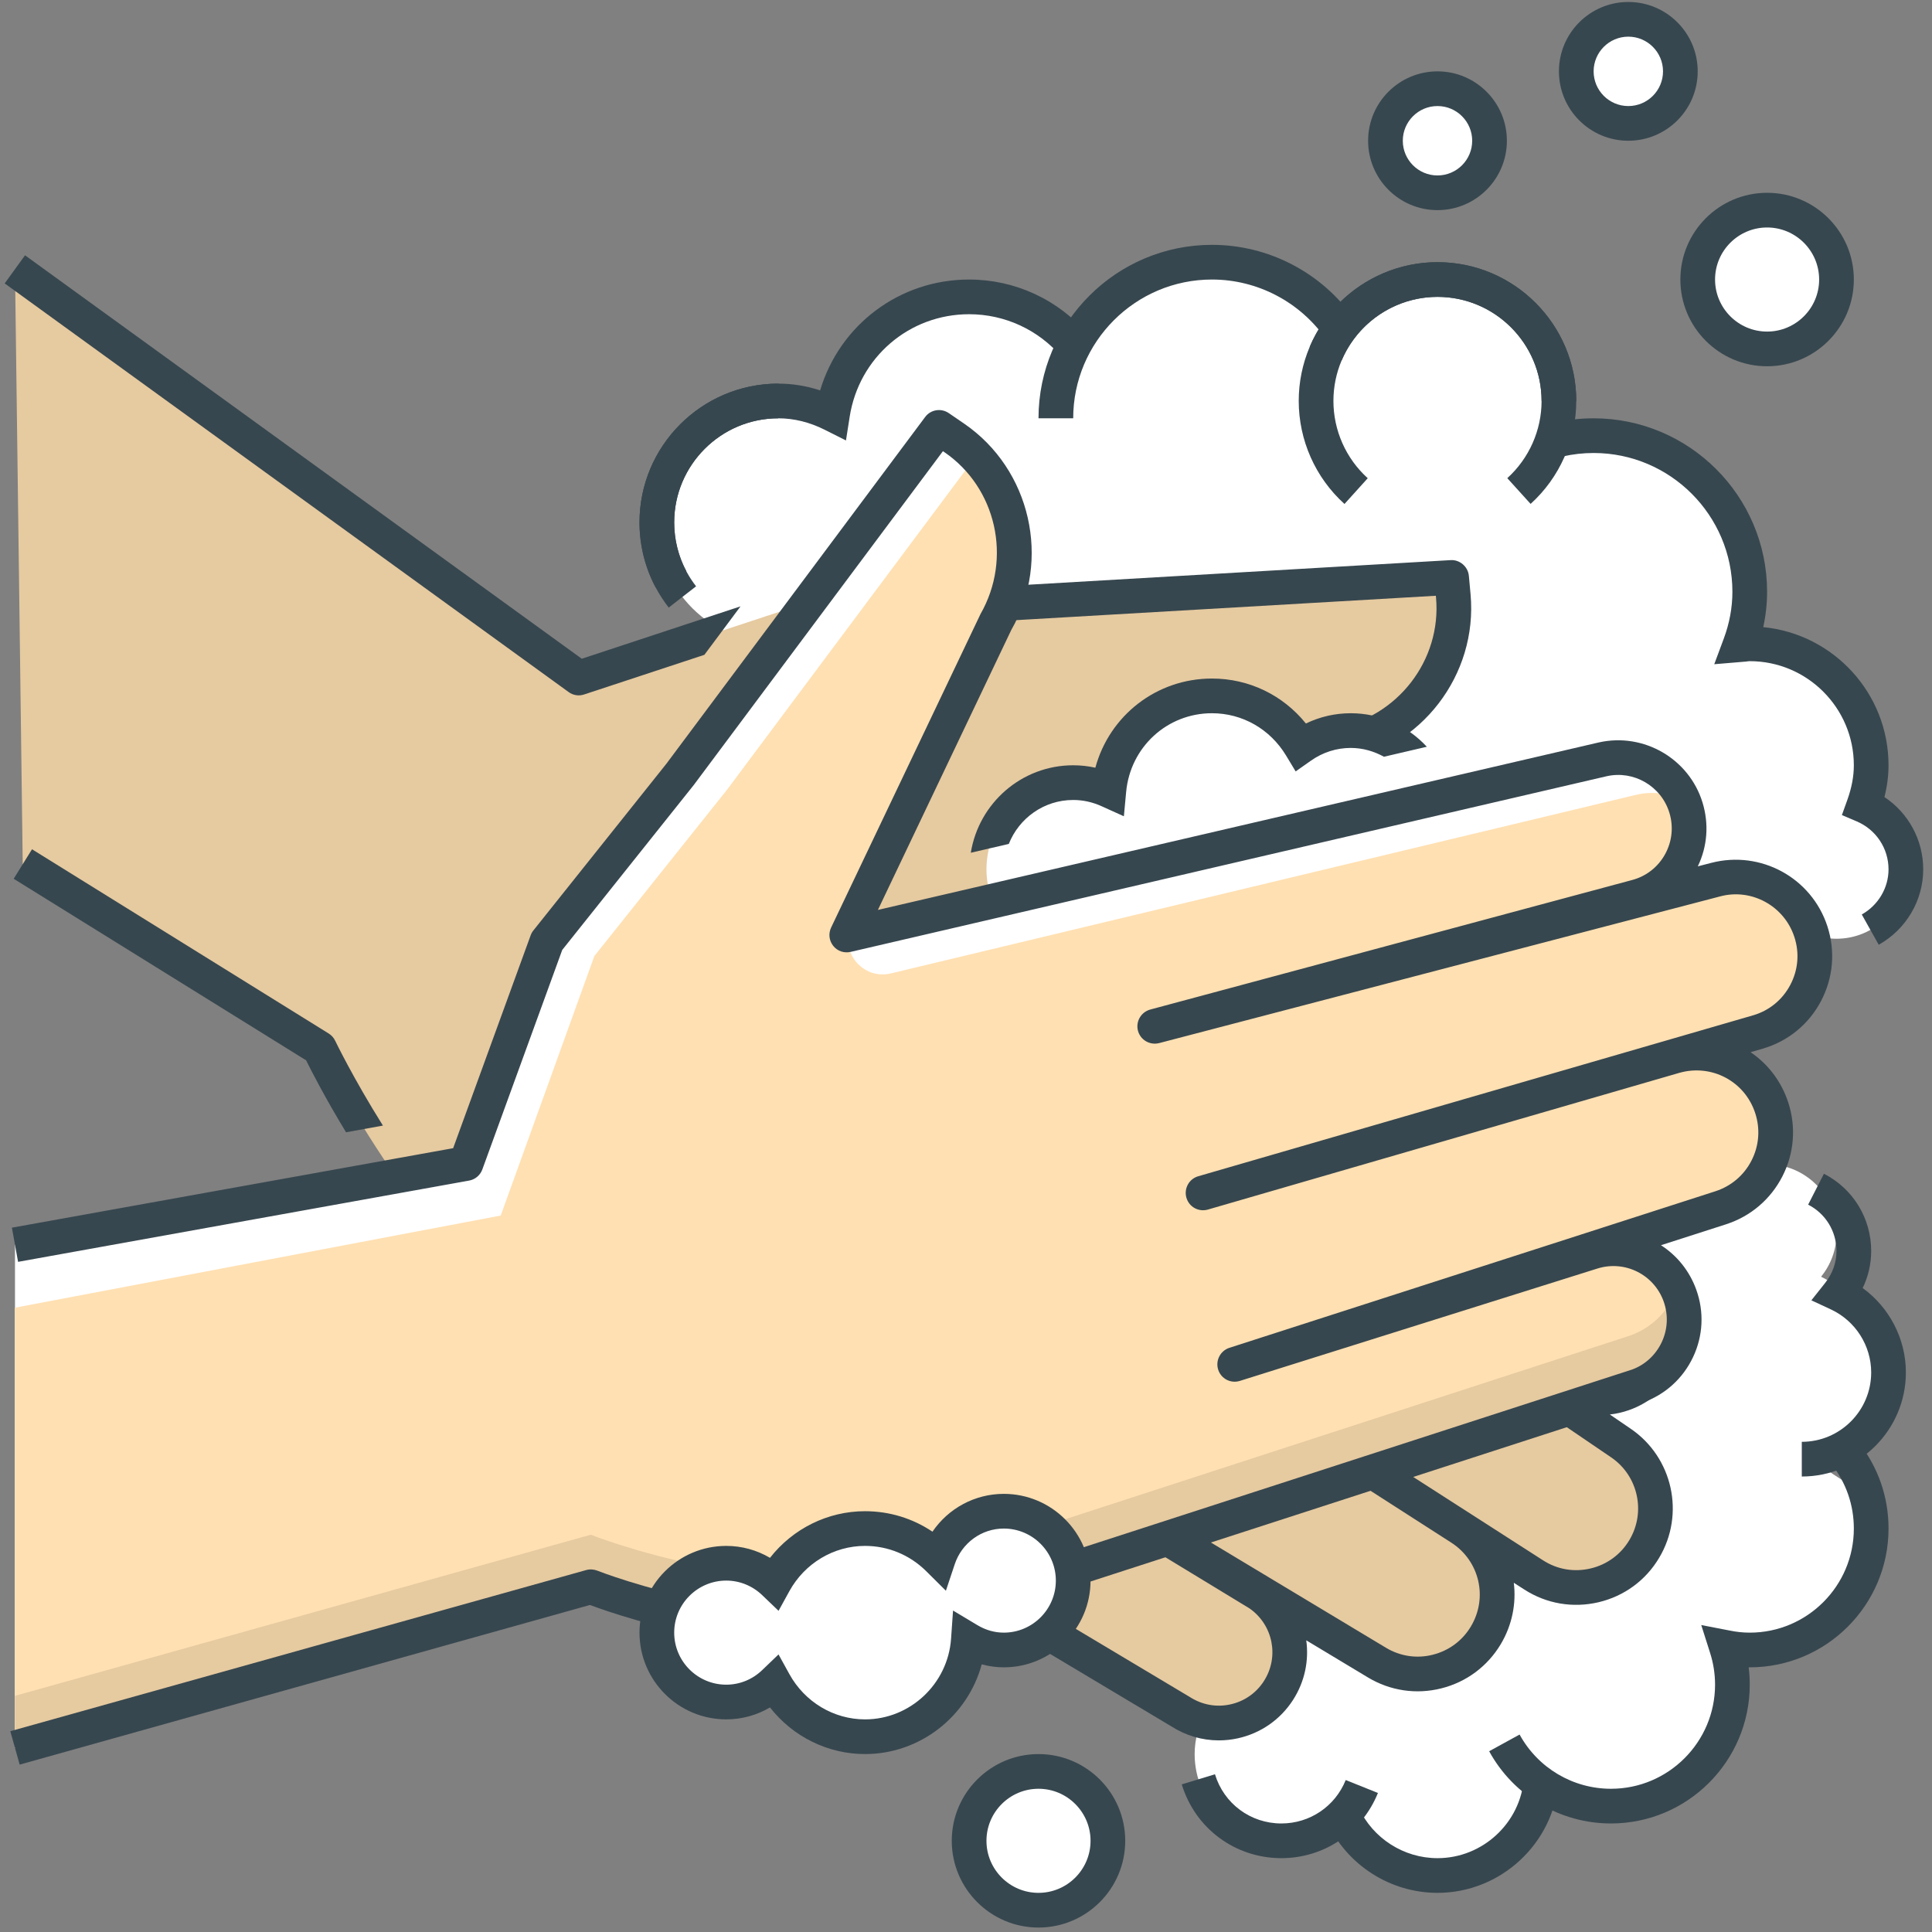 <?xml version="1.0" encoding="UTF-8" standalone="no"?>
<!DOCTYPE svg PUBLIC "-//W3C//DTD SVG 1.1//EN" "http://www.w3.org/Graphics/SVG/1.1/DTD/svg11.dtd">
<svg width="100%" height="100%" viewBox="0 0 301 301" version="1.1" xmlns="http://www.w3.org/2000/svg" xmlns:xlink="http://www.w3.org/1999/xlink" xml:space="preserve" xmlns:serif="http://www.serif.com/" style="fill-rule:evenodd;clip-rule:evenodd;stroke-linejoin:round;stroke-miterlimit:2;">
    <rect x="0" y="0" width="301" height="301" fill="#808080" stroke="none"/>
    <rect id="icon-handwashing" x="0.181" y="0.307" width="300" height="300" style="fill:none;"/>
    <g id="Handwashing">
        <path d="M281.855,144.373C279.498,138.471 272.725,135.622 266.579,137.233L179.909,159.892L254.579,138.238C259.898,136.698 263.119,131.514 262.422,126.227C260.038,124.844 257.152,124.346 254.282,125.049L138.865,154.341C134.428,155.465 130.682,150.908 132.649,146.768L133.341,145.325L131.925,145.671L155.206,96.811C159.768,88.849 158.649,79.168 153.087,72.395L113.314,125.681L92.6,151.649L78.011,189.379L2.336,203.735L2.336,272.319L92.049,247.211C92.049,247.211 120.698,258.676 144.633,251.73L254.163,219.962C259.622,218.379 263.492,213.065 262.563,207.46C261.492,200.99 255.2,196.979 249.028,198.514L192.363,212.562L267.428,188.379C273.514,186.417 277.671,180.298 276.411,174.027C274.963,166.806 267.725,162.568 260.855,164.557L273.855,160.79C280.795,158.773 284.573,151.206 281.855,144.373" style="fill:#ffe57f;fill-rule:nonzero;"/>
        <path d="M284.035,228.559C288.457,226.342 294.23,219.11 294.23,213.818C294.23,208.402 288.322,201.067 283.722,198.915C285.203,197.067 286.122,194.748 286.122,192.197C286.122,186.229 281.278,181.386 275.311,181.386C272.505,181.386 269.97,182.488 268.051,184.234C258.381,161.915 235.722,146.251 209.322,146.251C174.116,146.251 145.581,174.083 145.581,208.413C145.581,235.37 163.203,258.256 187.808,266.872C186.765,268.78 186.122,270.948 186.122,273.278C186.122,280.742 192.17,286.791 199.635,286.791C203.408,286.791 206.808,285.24 209.262,282.748C211.83,288.315 217.424,292.197 223.959,292.197C232.289,292.197 239.073,285.894 239.992,277.807C243.095,280.04 246.873,281.386 250.986,281.386C261.43,281.386 269.905,272.921 269.905,262.467C269.905,260.44 269.505,258.521 268.911,256.694C270.105,256.926 271.338,257.061 272.608,257.061C283.051,257.061 291.527,248.597 291.527,238.142C291.527,232.013 288.559,232.024 284.035,228.559" style="fill:#fff;fill-rule:nonzero;"/>
        <path d="M223.958,294.901C216.606,294.901 209.86,290.582 206.769,283.901L211.682,281.637C213.888,286.415 218.704,289.496 223.958,289.496C230.996,289.496 236.909,284.004 237.428,277.004L242.823,277.41C242.093,287.215 233.806,294.901 223.958,294.901" style="fill:#37474f;fill-rule:nonzero;"/>
        <path d="M250.985,284.091C243.077,284.091 235.801,279.777 232.006,272.837L236.747,270.237C239.601,275.447 245.05,278.685 250.985,278.685C259.925,278.685 267.201,271.41 267.201,262.469C267.201,260.788 266.942,259.123 266.428,257.518L265.05,253.177L269.525,254.042C270.52,254.247 271.552,254.361 272.606,254.361C281.547,254.361 288.823,247.085 288.823,238.145C288.823,234.464 287.617,230.999 285.347,228.118L289.596,224.766C292.623,228.61 294.228,233.237 294.228,238.145C294.228,250.064 284.531,259.766 272.606,259.766L272.439,259.766C272.547,260.664 272.606,261.561 272.606,262.469C272.606,274.388 262.909,284.091 250.985,284.091" style="fill:#37474f;fill-rule:nonzero;"/>
        <path d="M280.715,230.037L280.715,224.631C286.677,224.631 291.525,219.788 291.525,213.82C291.525,209.653 289.082,205.81 285.304,204.031L282.206,202.588L284.331,199.907C285.504,198.426 286.12,196.696 286.12,194.901C286.12,191.842 284.428,189.074 281.704,187.68L284.163,182.864C288.709,185.193 291.525,189.804 291.525,194.901C291.525,196.918 291.071,198.869 290.201,200.674C294.358,203.691 296.931,208.582 296.931,213.82C296.931,222.761 289.655,230.037 280.715,230.037" style="fill:#37474f;fill-rule:nonzero;"/>
        <path d="M199.633,289.496C192.439,289.496 186.206,284.874 184.115,277.999L189.288,276.426C190.682,281.01 194.833,284.091 199.633,284.091C204.066,284.091 208.006,281.431 209.66,277.323L214.677,279.339C212.185,285.512 206.282,289.496 199.633,289.496" style="fill:#37474f;fill-rule:nonzero;"/>
        <path d="M290.401,125.518C291.104,123.432 291.525,121.286 291.525,119.226C291.525,112.324 286.12,100.983 271.115,100.464C272.071,97.897 272.606,95.113 272.606,92.199C272.606,78.767 261.715,67.875 248.282,67.875C246.028,67.875 243.855,68.188 241.79,68.761C243.325,60.026 239.715,47.118 230.942,44.891C222.174,42.664 213.596,45.124 208.99,51.572C204.623,45.102 197.223,40.848 188.823,40.848C179.471,40.848 171.444,46.183 167.374,53.924C163.412,49.27 157.579,46.253 150.985,46.253C140.185,46.253 131.309,54.194 129.704,64.54C127.147,63.259 124.304,62.47 121.255,62.47C110.806,62.47 102.336,70.934 102.336,81.388C102.336,91.842 110.806,100.307 121.255,100.307C130.055,100.307 117.201,111.751 117.201,127.842C117.201,153.497 148.012,174.291 186.017,174.291C219.936,174.291 248.06,157.718 253.731,135.918C256.115,137.302 272.358,138.821 275.309,138.821C275.504,138.821 275.682,138.745 275.871,138.734C277.277,143.086 281.304,146.253 286.12,146.253C292.088,146.253 296.931,141.41 296.931,135.442C296.931,130.999 294.239,127.183 290.401,125.518" style="fill:#fff;fill-rule:nonzero;"/>
        <path d="M102.151,91.523C100.503,88.42 99.632,84.912 99.632,81.388C99.632,69.469 109.33,59.766 121.254,59.766C123.454,59.766 125.638,60.118 127.773,60.82C130.816,50.642 140.103,43.55 150.984,43.55C158.13,43.55 164.886,46.674 169.519,52.123L165.4,55.62C161.8,51.382 156.546,48.955 150.984,48.955C141.643,48.955 133.811,55.685 132.373,64.955L131.8,68.62L128.486,66.955C126.13,65.772 123.692,65.172 121.254,65.172C112.313,65.172 105.038,72.447 105.038,81.388C105.038,84.037 105.692,86.669 106.924,88.988L102.151,91.523Z" style="fill:#37474f;fill-rule:nonzero;"/>
        <path d="M167.201,65.172L161.796,65.172C161.796,50.269 173.92,38.145 188.823,38.145C197.628,38.145 205.904,42.453 210.969,49.674L206.542,52.777C202.488,47.004 195.866,43.55 188.823,43.55C176.898,43.55 167.201,53.253 167.201,65.172" style="fill:#37474f;fill-rule:nonzero;"/>
        <path d="M238.464,78.506L234.831,74.495C238.226,71.419 240.172,67.041 240.172,62.468C240.172,53.527 232.902,46.252 223.956,46.252C218.799,46.252 213.896,48.744 210.853,52.927C210.118,53.927 209.507,55.003 209.031,56.133L204.048,54.025C204.685,52.522 205.502,51.079 206.48,49.738C210.545,44.171 217.08,40.846 223.956,40.846C235.88,40.846 245.577,50.549 245.577,62.468C245.577,68.565 242.988,74.408 238.464,78.506" style="fill:#37474f;fill-rule:nonzero;"/>
        <path d="M292.697,147.192L290.059,142.473C292.627,141.03 294.227,138.333 294.227,135.441C294.227,132.192 292.297,129.268 289.297,127.981L286.962,126.987L287.822,124.587C288.497,122.695 288.822,120.938 288.822,119.225C288.822,110.284 281.546,103.008 272.605,103.008C272.416,103.008 272.232,103.041 272.049,103.068L267.076,103.484L268.551,99.517C269.449,97.111 269.903,94.652 269.903,92.198C269.903,80.279 260.205,70.576 248.281,70.576C246.654,70.576 245.043,70.754 243.47,71.117L242.276,65.841C244.232,65.398 246.254,65.171 248.281,65.171C263.184,65.171 275.308,77.295 275.308,92.198C275.308,94.041 275.108,95.884 274.708,97.706C285.649,98.765 294.227,108.014 294.227,119.225C294.227,120.862 294.016,122.5 293.589,124.181C297.324,126.657 299.632,130.862 299.632,135.441C299.632,140.29 296.978,144.792 292.697,147.192" style="fill:#37474f;fill-rule:nonzero;"/>
        <path d="M209.468,78.517C204.932,74.425 202.338,68.576 202.338,62.468C202.338,50.549 212.035,40.846 223.959,40.846C235.884,40.846 245.581,50.549 245.581,62.468L240.176,62.468C240.176,53.527 232.9,46.252 223.959,46.252C215.013,46.252 207.743,53.527 207.743,62.468C207.743,67.052 209.689,71.43 213.089,74.506L209.468,78.517Z" style="fill:#37474f;fill-rule:nonzero;"/>
        <path d="M104.184,94.659C101.205,90.826 99.632,86.237 99.632,81.388C99.632,69.47 109.33,59.767 121.254,59.767L121.254,65.172C112.313,65.172 105.038,72.448 105.038,81.388C105.038,85.032 106.216,88.47 108.449,91.345L104.184,94.659Z" style="fill:#37474f;fill-rule:nonzero;"/>
        <path d="M258.708,212.353C261.637,207.401 260.264,201.023 255.556,197.72L156.994,128.504L208.567,116.099C219.659,114.191 227.432,104.066 226.416,92.855L226.156,89.964L157.021,93.985C157.021,93.985 129.183,93.591 125.529,93.964L90.172,105.628L2.335,41.974L3.54,134.596L49.783,163.315C49.783,163.315 64.475,194.369 85.453,207.834L184.291,265.931C189.54,269.023 196.297,267.266 199.383,262.018C202.383,256.915 200.816,250.353 195.832,247.158L146.351,218.034L214.524,259.028C220.378,262.547 227.983,260.645 231.491,254.774C234.902,249.055 233.162,241.661 227.556,238.061L238.945,245.364C244.799,249.131 252.61,247.293 256.172,241.315C259.518,235.715 257.918,228.482 252.524,224.818L177.832,174.007L243.259,216.018C248.518,219.396 255.524,217.737 258.708,212.353" style="fill:#e6caa0;fill-rule:nonzero;"/>
        <path d="M52.225,162.158C52.004,161.687 51.652,161.293 51.209,161.017L4.988,132.314L2.133,136.909L47.69,165.195C48.512,166.855 50.674,171.077 53.912,176.406L59.658,175.363C55.009,167.947 52.29,162.287 52.225,162.158" style="fill:#37474f;fill-rule:nonzero;"/>
        <path d="M90.638,102.63L3.898,39.775L0.73,44.154L88.59,107.819C89.287,108.332 90.2,108.478 91.017,108.192L109.741,102.019L115.373,94.467L90.638,102.63Z" style="fill:#37474f;fill-rule:nonzero;"/>
        <path d="M261.036,213.731C264.657,207.601 262.938,199.601 257.106,195.504L163.441,129.736L209.025,118.768C221.419,116.628 230.241,105.136 229.111,92.606L228.846,89.72C228.717,88.271 227.409,87.168 225.998,87.266L157.057,91.282C154.971,91.25 141.155,91.071 132.295,91.109L132.295,96.514C139.068,96.487 149.522,96.579 157.176,96.682L223.7,92.817L223.728,93.098C224.609,102.839 217.744,111.774 207.933,113.471L156.36,125.877C155.328,126.131 154.538,126.958 154.338,128.006C154.138,129.044 154.571,130.109 155.441,130.725L254.003,199.925C257.538,202.406 258.582,207.266 256.382,210.979C255.219,212.941 253.36,214.314 251.144,214.839C248.9,215.368 246.636,214.968 244.717,213.747L179.295,171.736C178.041,170.936 176.392,171.282 175.576,172.52C174.76,173.752 175.09,175.412 176.311,176.244L251.009,227.05C255.214,229.909 256.463,235.568 253.852,239.936C252.511,242.19 250.355,243.763 247.803,244.363C245.23,244.968 242.614,244.52 240.409,243.098L164.695,194.477C163.43,193.671 161.765,194.033 160.955,195.293C160.149,196.547 160.511,198.217 161.771,199.028L226.095,240.331C230.5,243.158 231.852,248.893 229.165,253.39C227.846,255.606 225.738,257.168 223.23,257.801C220.733,258.439 218.133,258.044 215.917,256.709L147.744,215.714C146.468,214.952 144.809,215.363 144.036,216.633C143.268,217.904 143.673,219.563 144.944,220.347L194.679,250.59C198.349,253.168 199.333,258.136 196.911,261.909C195.711,263.779 193.852,265.071 191.679,265.541C189.5,266.022 187.279,265.617 185.338,264.368L86.917,205.558C80.69,201.563 74.998,195.887 70.106,189.963L64.025,191.06C69.619,198.168 76.403,205.239 84.068,210.158L182.49,268.963C184.733,270.401 187.279,271.147 189.879,271.147C190.863,271.147 191.852,271.044 192.836,270.828C196.414,270.044 199.479,267.914 201.463,264.828C203.295,261.968 203.944,258.687 203.511,255.558L213.133,261.347C216.576,263.417 220.636,264.028 224.544,263.044C228.457,262.066 231.744,259.617 233.814,256.158C235.603,253.158 236.241,249.795 235.846,246.59L237.484,247.644C240.933,249.866 245.036,250.558 249.036,249.628C253.036,248.682 256.398,246.228 258.49,242.704C262.565,235.887 260.614,227.05 254.046,222.585L250.809,220.374C251.338,220.32 251.868,220.222 252.387,220.104C256.046,219.233 259.122,216.968 261.036,213.731" style="fill:#37474f;fill-rule:nonzero;"/>
        <path d="M210.444,113.82C207.547,113.82 204.877,114.75 202.677,116.307C199.833,111.599 194.72,108.415 188.823,108.415C180.379,108.415 173.515,114.896 172.752,123.155C171.055,122.382 169.185,121.928 167.201,121.928C159.736,121.928 153.688,127.977 153.688,135.442C153.688,142.907 159.736,148.955 167.201,148.955C173.639,148.955 179.012,144.437 180.369,138.41C182.833,139.928 185.715,140.847 188.823,140.847C193.288,140.847 197.325,139.042 200.255,136.123C202.736,138.993 206.352,140.847 210.444,140.847C217.909,140.847 223.958,134.799 223.958,127.334C223.958,119.869 217.909,113.82 210.444,113.82" style="fill:#fff;fill-rule:nonzero;"/>
        <path d="M282.129,145.144C280.113,138.95 273.61,135.387 267.302,137.041L179.908,159.895L254.578,138.241C260.583,136.495 264.502,131.777 262.659,125.804C260.967,120.301 255.324,117.041 249.708,118.295L131.924,145.674L155.21,96.814C160.81,87.036 157.967,74.598 148.68,68.231L146.291,66.593L105.918,120.69L85.205,146.652L72.605,181.274L2.335,193.928L2.335,272.317L92.048,247.214C92.048,247.214 120.697,258.679 144.632,251.733L255.075,215.955C260.805,213.906 263.789,207.593 261.74,201.858C259.74,196.285 254.767,197.085 249.026,198.512L192.367,212.566L268.075,188.166C274.583,186.074 278.151,179.09 276.032,172.593C273.967,166.258 267.253,162.701 260.853,164.56L273.853,160.793C280.535,158.847 284.286,151.766 282.129,145.144" style="fill:#fff;fill-rule:nonzero;"/>
        <path d="M281.855,141.671C279.498,135.768 272.725,132.919 266.579,134.53L179.909,157.19L255.044,137.006C260.39,135.568 263.714,130.449 263.125,125.146C260.768,123.725 257.882,123.162 255.006,123.806L138.865,151.638C134.428,152.762 130.682,148.206 132.649,144.065L133.341,142.622L131.925,142.968L155.206,94.108C159.768,86.146 158.649,76.465 153.087,69.692L113.314,122.979L92.6,148.946L78.011,189.379L2.336,203.735L2.336,269.617L92.049,244.508C92.049,244.508 120.698,255.973 144.633,249.027L254.336,213.46C259.687,211.546 263.222,205.995 261.946,200.46C260.487,194.065 253.963,190.454 247.887,192.362L192.363,209.86L267.428,185.676C273.514,183.714 277.671,177.595 276.411,171.325C274.963,164.103 267.725,159.865 260.855,161.854L273.855,158.087C280.795,156.071 284.573,148.503 281.855,141.671" style="fill:#ffe0b2;fill-rule:nonzero;"/>
        <path d="M261.268,200.777C260.132,204.063 257.462,206.825 254.003,208.068L144.635,243.625C120.695,250.571 92.046,239.106 92.046,239.106L2.338,264.209L2.338,203.739L2.338,272.317L92.046,247.214C92.046,247.214 120.695,258.679 144.635,251.733L254.5,216.16C259.851,214.241 263.386,208.701 262.116,203.155C261.922,202.312 261.624,201.522 261.268,200.777" style="fill:#e6caa0;fill-rule:nonzero;"/>
        <path d="M151.249,132.855L157.168,131.482C158.757,127.477 162.638,124.634 167.2,124.634C168.703,124.634 170.2,124.958 171.638,125.612L175.097,127.174L175.449,123.396C176.092,116.396 181.838,111.12 188.822,111.12C193.557,111.12 197.87,113.58 200.362,117.704L201.859,120.185L204.232,118.515C206.081,117.207 208.227,116.526 210.443,116.526C212.33,116.526 214.07,117.05 215.616,117.899L222.297,116.342C219.335,113.147 215.135,111.12 210.443,111.12C208.005,111.12 205.638,111.666 203.454,112.72C199.881,108.288 194.578,105.715 188.822,105.715C180.162,105.715 172.854,111.493 170.654,119.607C169.519,119.353 168.362,119.228 167.2,119.228C159.146,119.228 152.492,125.147 151.249,132.855" style="fill:#37474f;fill-rule:nonzero;"/>
        <path d="M3.065,274.921L1.605,269.716L91.319,244.613C91.892,244.451 92.503,244.489 93.049,244.7C93.324,244.813 121.124,255.727 143.881,249.138L254.243,213.381C256.259,212.657 257.93,211.138 258.881,209.132C259.832,207.121 259.94,204.867 259.195,202.77C257.681,198.543 253.124,196.3 248.87,197.635L193.178,215.138C191.74,215.592 190.238,214.802 189.789,213.386C189.34,211.965 190.119,210.446 191.535,209.986L267.249,185.597C269.708,184.802 271.708,183.105 272.881,180.808C274.059,178.505 274.265,175.889 273.459,173.43C271.849,168.457 266.649,165.711 261.611,167.154L188.189,188.446C186.74,188.862 185.254,188.04 184.838,186.602C184.427,185.17 185.249,183.667 186.681,183.257L273.097,158.192C275.622,157.467 277.692,155.775 278.919,153.451C280.146,151.132 280.378,148.478 279.557,145.981C277.989,141.143 272.881,138.343 267.989,139.657L180.595,162.511C179.124,162.878 177.681,162.024 177.292,160.592C176.913,159.148 177.768,157.678 179.205,157.284L254.292,137.1C256.492,136.511 258.313,135.084 259.416,133.084C260.513,131.084 260.751,128.781 260.081,126.608C258.811,122.478 254.54,119.975 250.297,120.938L132.535,148.3C131.492,148.538 130.459,148.175 129.816,147.365C129.168,146.559 129.038,145.451 129.486,144.511L152.768,95.651C157.724,86.97 155.216,75.992 147.146,70.457L146.903,70.294L108.086,122.305L87.595,147.997L75.146,182.197C74.816,183.1 74.032,183.765 73.086,183.932L2.816,196.592L1.854,191.267L70.6,178.884L82.67,145.732C82.768,145.457 82.908,145.197 83.097,144.965L103.811,119.002L144.13,64.975C144.995,63.808 146.622,63.538 147.822,64.365L150.211,66.002C160.584,73.111 163.805,87.235 157.551,98.154L136.773,141.765L249.097,115.667C256.103,114.1 263.146,118.213 265.243,125.013C266.27,128.348 266.016,131.851 264.513,134.975L266.616,134.43C274.33,132.435 282.238,136.754 284.703,144.311C285.973,148.208 285.611,152.354 283.697,155.986C281.778,159.613 278.551,162.24 274.605,163.386L272.735,163.927C275.411,165.743 277.519,168.435 278.605,171.759C279.849,175.586 279.53,179.678 277.697,183.262C275.865,186.846 272.746,189.505 268.908,190.743L258.773,194.002C261.243,195.586 263.216,197.975 264.281,200.948C265.519,204.402 265.34,208.132 263.768,211.446C262.2,214.759 259.438,217.262 255.989,218.5L145.47,254.311C122.913,260.846 97.043,251.97 91.913,250.051L3.065,274.921Z" style="fill:#37474f;fill-rule:nonzero;"/>
        <path d="M232.066,21.928C232.066,26.404 228.433,30.037 223.958,30.037C219.482,30.037 215.85,26.404 215.85,21.928C215.85,17.453 219.482,13.82 223.958,13.82C228.433,13.82 232.066,17.453 232.066,21.928" style="fill:#fff;fill-rule:nonzero;"/>
        <path d="M223.958,16.523C220.974,16.523 218.552,18.95 218.552,21.928C218.552,24.907 220.974,27.334 223.958,27.334C226.942,27.334 229.363,24.907 229.363,21.928C229.363,18.95 226.942,16.523 223.958,16.523M223.958,32.739C217.996,32.739 213.147,27.896 213.147,21.928C213.147,15.961 217.996,11.118 223.958,11.118C229.92,11.118 234.769,15.961 234.769,21.928C234.769,27.896 229.92,32.739 223.958,32.739" style="fill:#37474f;fill-rule:nonzero;"/>
        <path d="M261.796,11.118C261.796,15.593 258.163,19.226 253.688,19.226C249.212,19.226 245.579,15.593 245.579,11.118C245.579,6.642 249.212,3.01 253.688,3.01C258.163,3.01 261.796,6.642 261.796,11.118" style="fill:#fff;fill-rule:nonzero;"/>
        <path d="M253.688,5.712C250.704,5.712 248.282,8.139 248.282,11.118C248.282,14.096 250.704,16.523 253.688,16.523C256.671,16.523 259.093,14.096 259.093,11.118C259.093,8.139 256.671,5.712 253.688,5.712M253.688,21.928C247.725,21.928 242.877,17.085 242.877,11.118C242.877,5.15 247.725,0.307 253.688,0.307C259.65,0.307 264.498,5.15 264.498,11.118C264.498,17.085 259.65,21.928 253.688,21.928" style="fill:#37474f;fill-rule:nonzero;"/>
        <path d="M286.12,43.55C286.12,49.518 281.277,54.361 275.309,54.361C269.342,54.361 264.498,49.518 264.498,43.55C264.498,37.582 269.342,32.739 275.309,32.739C281.277,32.739 286.12,37.582 286.12,43.55" style="fill:#fff;fill-rule:nonzero;"/>
        <path d="M275.309,35.442C270.839,35.442 267.201,39.08 267.201,43.55C267.201,48.02 270.839,51.658 275.309,51.658C279.779,51.658 283.417,48.02 283.417,43.55C283.417,39.08 279.779,35.442 275.309,35.442M275.309,57.064C267.855,57.064 261.796,51.004 261.796,43.55C261.796,36.096 267.855,30.037 275.309,30.037C282.763,30.037 288.823,36.096 288.823,43.55C288.823,51.004 282.763,57.064 275.309,57.064" style="fill:#37474f;fill-rule:nonzero;"/>
        <path d="M156.39,235.442C151.617,235.442 147.612,238.555 146.179,242.847C143.25,239.945 139.217,238.145 134.769,238.145C128.65,238.145 123.39,241.577 120.628,246.582C118.677,244.712 116.055,243.55 113.147,243.55C107.179,243.55 102.336,248.393 102.336,254.361C102.336,260.328 107.179,265.172 113.147,265.172C116.055,265.172 118.677,264.01 120.628,262.139C123.39,267.145 128.65,270.577 134.769,270.577C143.336,270.577 150.271,263.918 150.871,255.501C152.488,256.474 154.363,257.064 156.39,257.064C162.358,257.064 167.201,252.22 167.201,246.253C167.201,240.285 162.358,235.442 156.39,235.442" style="fill:#fff;fill-rule:nonzero;"/>
        <path d="M121.292,257.755L122.989,260.831C125.389,265.177 129.903,267.874 134.768,267.874C141.784,267.874 147.676,262.355 148.173,255.312L148.481,250.917L152.259,253.182C153.562,253.966 154.957,254.36 156.389,254.36C160.859,254.36 164.497,250.722 164.497,246.252C164.497,241.782 160.859,238.144 156.389,238.144C152.93,238.144 149.854,240.377 148.746,243.701L147.368,247.831L144.281,244.766C141.724,242.241 138.351,240.847 134.768,240.847C129.903,240.847 125.389,243.539 122.989,247.885L121.297,250.96L118.757,248.528C117.227,247.058 115.232,246.252 113.146,246.252C108.676,246.252 105.038,249.89 105.038,254.36C105.038,258.831 108.676,262.468 113.146,262.468C115.232,262.468 117.227,261.663 118.757,260.187L121.292,257.755ZM134.768,273.279C128.957,273.279 123.513,270.555 119.962,266.014C117.903,267.231 115.562,267.874 113.146,267.874C105.692,267.874 99.632,261.814 99.632,254.36C99.632,246.906 105.692,240.847 113.146,240.847C115.562,240.847 117.903,241.49 119.962,242.706C123.513,238.166 128.957,235.441 134.768,235.441C138.562,235.441 142.189,236.555 145.276,238.631C147.751,235.004 151.865,232.739 156.389,232.739C163.843,232.739 169.903,238.798 169.903,246.252C169.903,253.706 163.843,259.766 156.389,259.766C155.232,259.766 154.076,259.609 152.951,259.301C150.762,267.377 143.373,273.279 134.768,273.279" style="fill:#37474f;fill-rule:nonzero;"/>
        <path d="M172.606,286.793C172.606,292.761 167.763,297.604 161.796,297.604C155.828,297.604 150.985,292.761 150.985,286.793C150.985,280.826 155.828,275.982 161.796,275.982C167.763,275.982 172.606,280.826 172.606,286.793" style="fill:#fff;fill-rule:nonzero;"/>
        <path d="M161.796,278.685C157.325,278.685 153.688,282.323 153.688,286.793C153.688,291.264 157.325,294.901 161.796,294.901C166.266,294.901 169.904,291.264 169.904,286.793C169.904,282.323 166.266,278.685 161.796,278.685M161.796,300.307C154.342,300.307 148.282,294.247 148.282,286.793C148.282,279.339 154.342,273.28 161.796,273.28C169.25,273.28 175.309,279.339 175.309,286.793C175.309,294.247 169.25,300.307 161.796,300.307" style="fill:#37474f;fill-rule:nonzero;"/>
    </g>
</svg>
